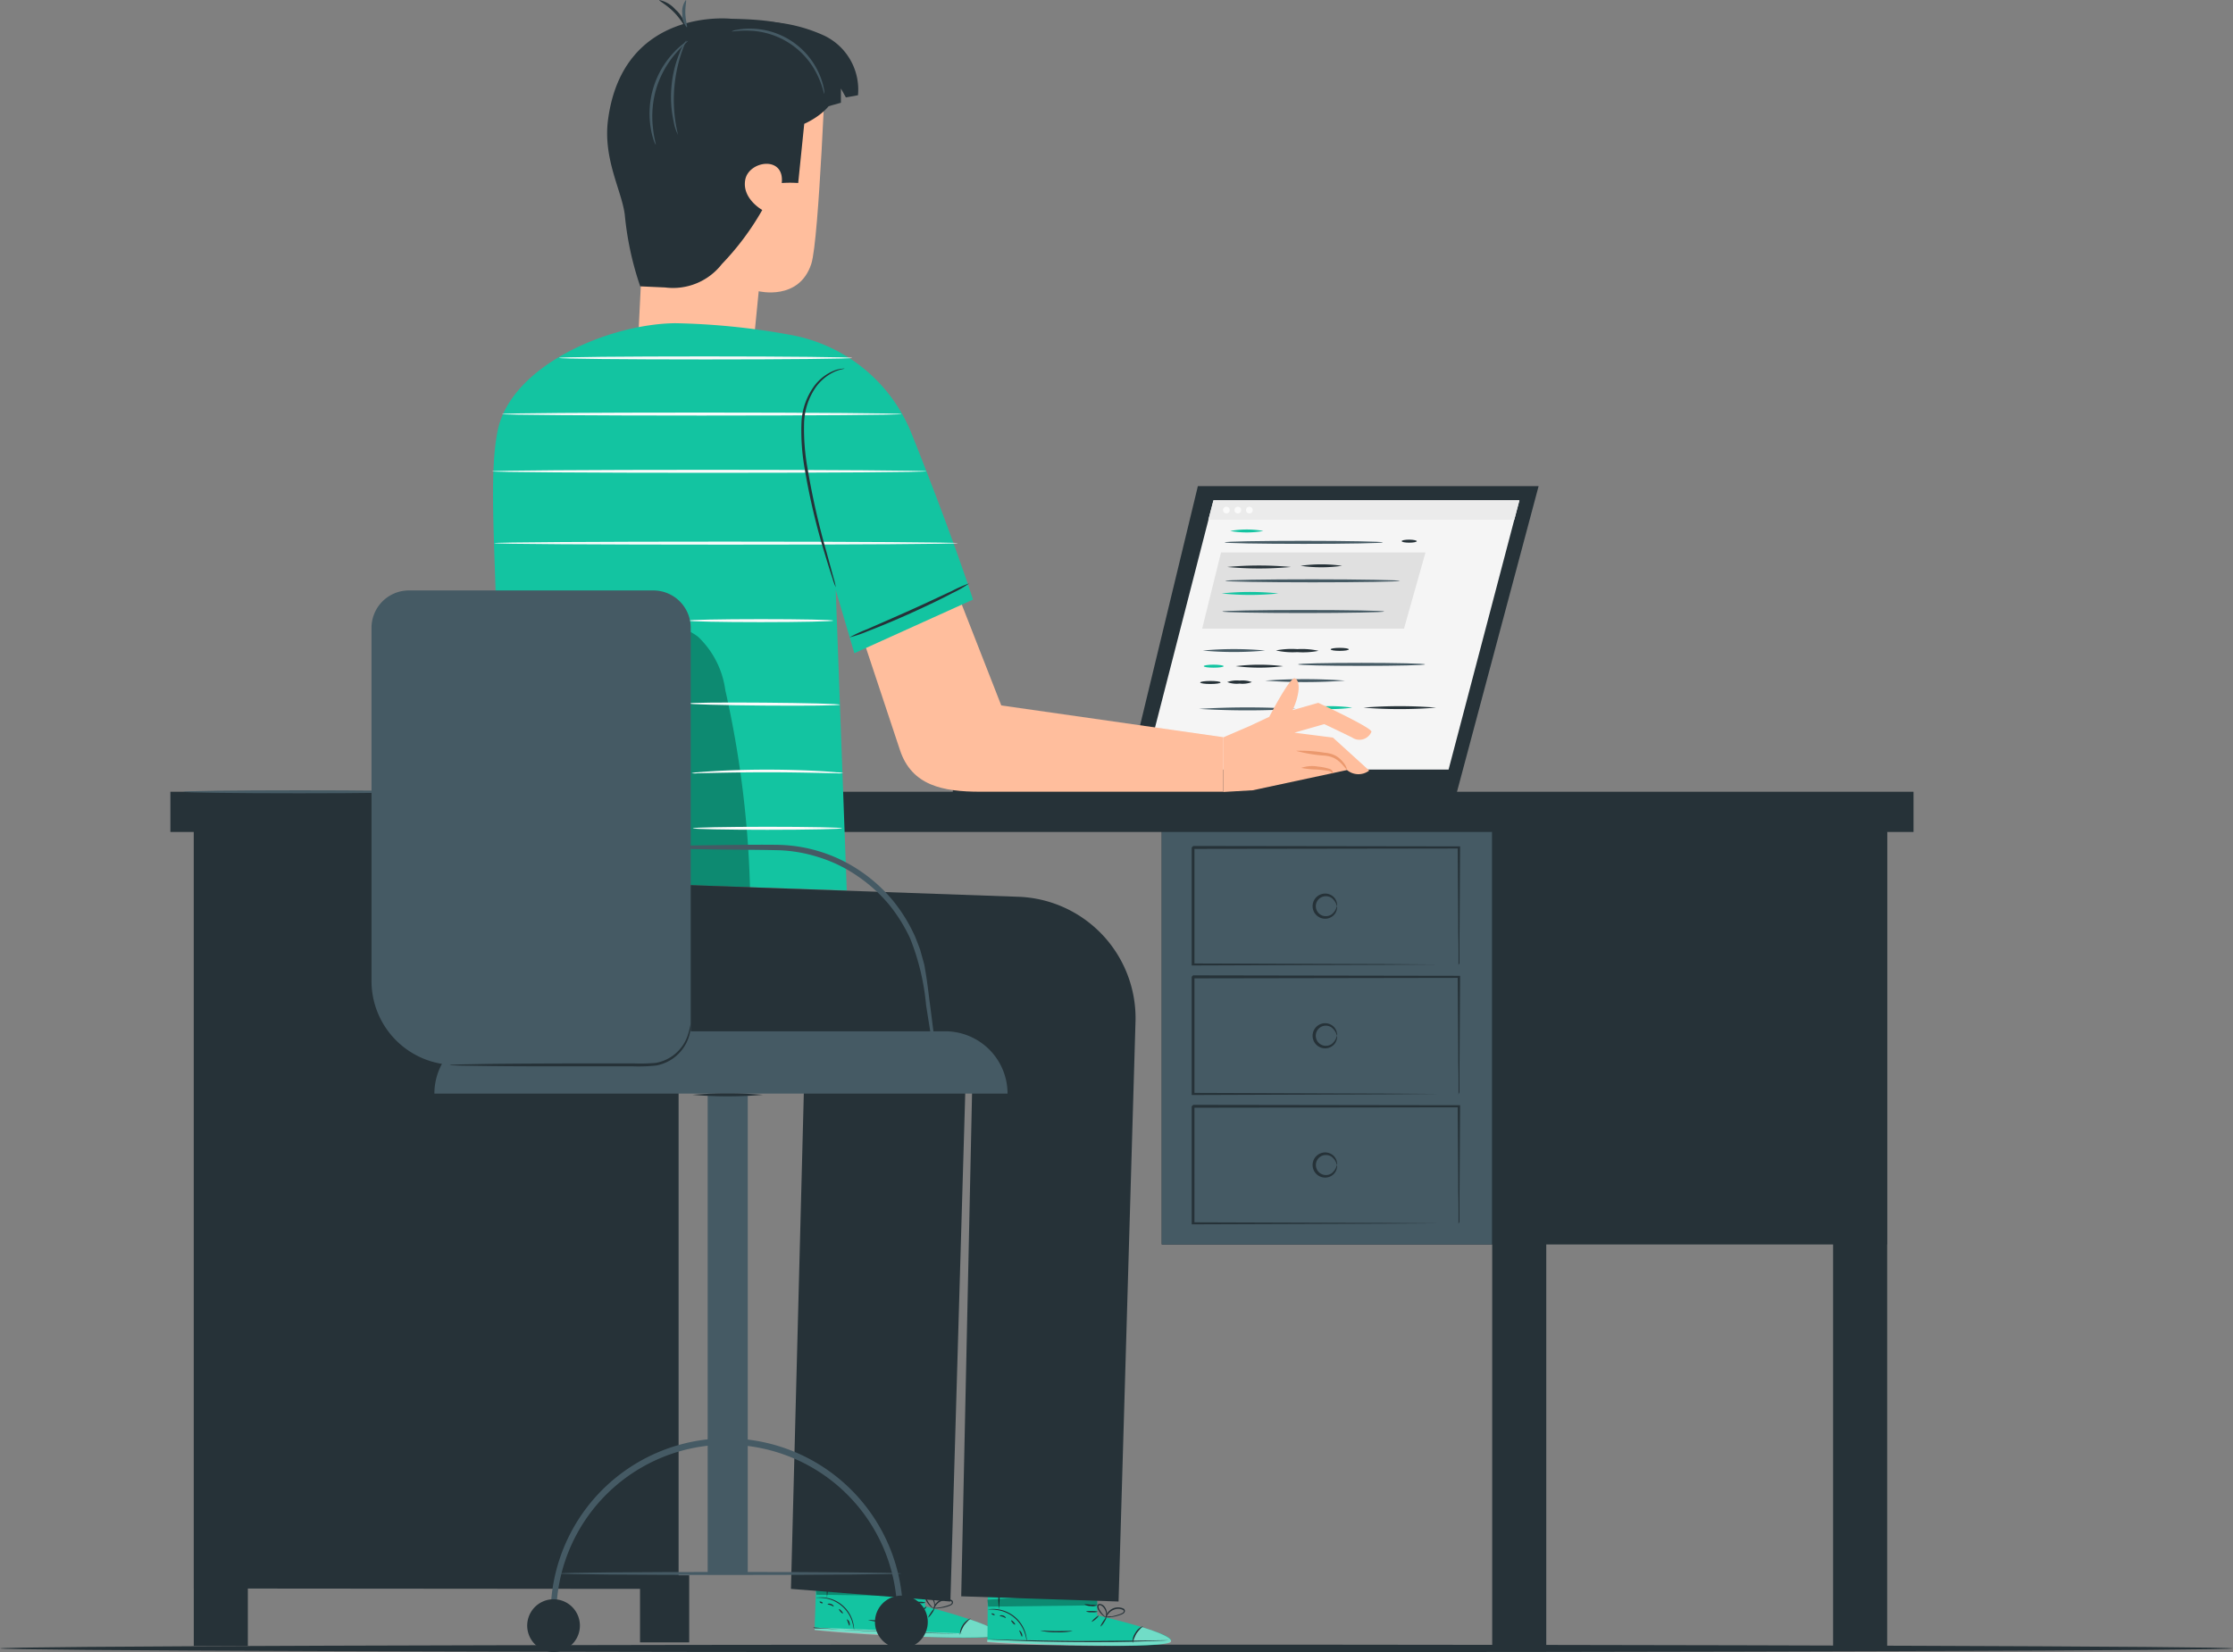 <svg xmlns="http://www.w3.org/2000/svg" width="147.714" height="109.321" viewBox="0 0 147.714 109.321"><rect x="0" y="0" width="147.714" height="109.321" fill="#808080" stroke="none"/><defs><style>.a{fill:#263238;}.b{fill:#f5f5f5;}.c{fill:#e0e0e0;}.d{fill:#455a64;}.e{fill:#13c4a1;}.f{fill:#ebebeb;}.g{fill:#fafafa;}.h{opacity:0.4;}.i{fill:#fff;}.j{opacity:0.3;}.k{fill:#ffbe9d;}.l{fill:#eb996e;}</style></defs><g transform="translate(-164.939 -175.58)"><g transform="translate(164.939 284.401)"><path class="a" d="M220.714,466.18c0,.144-33.075.25-73.857.25S73,466.324,73,466.18s33.067-.25,73.87-.25S220.714,466.045,220.714,466.18Z" transform="translate(-73 -465.93)"></path></g><g transform="translate(176.21 175.58)"><rect class="a" width="3.253" height="4.438" transform="translate(31.067 104.233)"></rect><rect class="a" width="28.863" height="1.405" transform="translate(80.622 52.452) rotate(180)"></rect><path class="a" d="M385.307,281.688l5.416-20.288h-22.54l-4.9,20.288Z" transform="translate(-300.214 -229.235)"></path><path class="b" d="M366.89,281.718h20.134l4.685-17.818H371.47Z" transform="translate(-302.471 -230.798)"></path><path class="c" d="M378.368,273.11l-1.248,5.045h13.35l1.424-5.045Z" transform="translate(-308.867 -236.557)"></path><path class="d" d="M391.557,271.167c0,.056-2.339.1-5.228.1s-5.228-.041-5.228-.1,2.339-.1,5.228-.1S391.557,271.115,391.557,271.167Z" transform="translate(-311.355 -235.281)"></path><path class="a" d="M385.756,275.517a22.861,22.861,0,0,1-4.216,0A22.861,22.861,0,0,1,385.756,275.517Z" transform="translate(-311.63 -238.001)"></path><path class="a" d="M397.234,275.307a9.7,9.7,0,0,1-2.744,0A9.7,9.7,0,0,1,397.234,275.307Z" transform="translate(-319.726 -237.869)"></path><path class="d" d="M392.756,277.957c0,.056-2.582.1-5.768.1s-5.768-.045-5.768-.1,2.582-.1,5.768-.1S392.756,277.912,392.756,277.957Z" transform="translate(-311.43 -239.526)"></path><path class="e" d="M384.308,280.186a17.961,17.961,0,0,1-3.748,0,17.958,17.958,0,0,1,3.748,0Z" transform="translate(-311.017 -240.92)"></path><path class="d" d="M391.39,283.377c0,.052-2.395.1-5.348.1s-5.352-.045-5.352-.1,2.395-.1,5.352-.1S391.39,283.321,391.39,283.377Z" transform="translate(-311.099 -242.915)"></path><path class="d" d="M381.353,290.269a22,22,0,0,1-4.123,0A22.013,22.013,0,0,1,381.353,290.269Z" transform="translate(-308.935 -247.224)"></path><path class="a" d="M392.962,290.27a5.391,5.391,0,0,1-1.413.086,5.041,5.041,0,0,1-1.409-.112,5.39,5.39,0,0,1,1.413-.086,5.04,5.04,0,0,1,1.409.112Z" transform="translate(-317.007 -247.206)"></path><path class="a" d="M401.006,290.057c0,.056-.27.1-.6.1s-.6-.041-.6-.1.27-.1.6-.1S401.006,290,401.006,290.057Z" transform="translate(-323.053 -247.091)"></path><path class="e" d="M378.716,293.027c0,.056-.3.1-.66.1s-.656-.041-.656-.1.3-.1.656-.1S378.716,292.975,378.716,293.027Z" transform="translate(-309.042 -248.948)"></path><path class="a" d="M386.171,293.027a12.7,12.7,0,0,1-3.141,0A12.7,12.7,0,0,1,386.171,293.027Z" transform="translate(-312.562 -248.948)"></path><path class="d" d="M402.452,292.707c0,.056-1.874.1-4.194.1s-4.2-.041-4.2-.1,1.874-.1,4.2-.1S402.452,292.655,402.452,292.707Z" transform="translate(-319.458 -248.748)"></path><path class="a" d="M378.119,295.9c0,.052-.3.1-.675.1s-.675-.045-.675-.1.3-.1.675-.1S378.119,295.841,378.119,295.9Z" transform="translate(-308.648 -250.742)"></path><path class="a" d="M383.17,295.819a1.743,1.743,0,0,1-.813.1,1.765,1.765,0,0,1-.817-.1,1.825,1.825,0,0,1,.817-.1A1.8,1.8,0,0,1,383.17,295.819Z" transform="translate(-311.63 -250.687)"></path><path class="d" d="M393.518,295.577a35.927,35.927,0,0,1-5.288,0,35.922,35.922,0,0,1,5.288,0Z" transform="translate(-315.813 -250.542)"></path><path class="d" d="M382.961,300.546a52.616,52.616,0,0,1-6.4,0,52.616,52.616,0,0,1,6.4,0Z" transform="translate(-308.517 -253.641)"></path><path class="e" d="M398.771,300.347a10.842,10.842,0,0,1-2.9,0A10.842,10.842,0,0,1,398.771,300.347Z" transform="translate(-320.589 -253.525)"></path><path class="a" d="M410.392,300.347a29.752,29.752,0,0,1-4.812,0A29.759,29.759,0,0,1,410.392,300.347Z" transform="translate(-326.66 -253.525)"></path><path class="a" d="M413.337,270.957c0,.056-.225.1-.5.1s-.5-.041-.5-.1.225-.1.5-.1S413.337,270.912,413.337,270.957Z" transform="translate(-330.886 -235.15)"></path><path class="e" d="M384.259,269.157a6.2,6.2,0,0,1-2.189,0A6.2,6.2,0,0,1,384.259,269.157Z" transform="translate(-311.961 -234.024)"></path><path class="f" d="M398.449,265.182H378.21l.341-1.282H398.79Z" transform="translate(-309.548 -230.798)"></path><circle class="g" cx="0.221" cy="0.221" r="0.221" transform="translate(69.633 33.529)"></circle><circle class="g" cx="0.221" cy="0.221" r="0.221" transform="translate(70.393 33.529)"></circle><circle class="g" cx="0.221" cy="0.221" r="0.221" transform="translate(71.154 33.529)"></circle><rect class="a" width="47.988" height="28.001" transform="translate(65.577 54.341)"></rect><rect class="d" width="21.862" height="28.001" transform="translate(65.577 54.341)"></rect><path class="a" d="M392.916,332.817a.594.594,0,0,1,0-.142v-.409c0-.375,0-.888-.019-1.555,0-1.353-.022-3.287-.037-5.671l.071.071-17.585.026.1-.1h0v7.769l-.09-.09,12.6.041,3.658.026h.041l-3.639.022-12.657.045h-.094v-7.807h0l.1-.1,17.585.026h.071v.071c-.019,2.4-.03,4.351-.041,5.712V332.7A.754.754,0,0,0,392.916,332.817Z" transform="translate(-307.704 -268.967)"></path><path class="a" d="M398.218,334.175a.975.975,0,0,0-.337-.54.682.682,0,0,0-.633-.079.667.667,0,0,0-.427.618.675.675,0,0,0,.427.618.693.693,0,0,0,.633-.082,1,1,0,0,0,.337-.54.285.285,0,0,1,0,.191.75.75,0,0,1-.266.457.813.813,0,0,1-.78.139.832.832,0,0,1,0-1.574.813.813,0,0,1,.78.135.749.749,0,0,1,.266.457C398.255,334.107,398.229,334.175,398.218,334.175Z" transform="translate(-321.052 -274.212)"></path><path class="a" d="M392.914,355.617a.68.68,0,0,1,0-.146v-.409c0-.375,0-.888-.019-1.555,0-1.349-.022-3.283-.038-5.671l.071.071-17.585.03.1-.1h0v7.773l-.09-.094,12.6.045,3.658.026h.041l-3.639.026-12.657.045h-.094v-7.818h0c-.023,0,.184-.187.1-.1l17.585.03h.071v.052c-.019,2.406-.03,4.355-.041,5.716v1.934A.514.514,0,0,0,392.914,355.617Z" transform="translate(-307.701 -283.203)"></path><path class="a" d="M398.218,357.042a1,1,0,0,0-.337-.528.666.666,0,1,0-.633,1.158.682.682,0,0,0,.633-.079.986.986,0,0,0,.337-.54.286.286,0,0,1,0,.191.75.75,0,0,1-.266.457.813.813,0,0,1-.78.139.832.832,0,0,1,0-1.574.813.813,0,0,1,.78.139.75.75,0,0,1,.266.457C398.255,356.974,398.229,357.042,398.218,357.042Z" transform="translate(-321.052 -288.518)"></path><path class="a" d="M392.916,378.507a.594.594,0,0,1,0-.142v-.409c0-.375,0-.888-.019-1.555,0-1.353-.022-3.287-.037-5.671l.071.071-17.585.026.1-.1h0V378.5l-.09-.09,12.6.041,3.658.026h.041l-3.639.022-12.657.045h-.094v-7.807h0l.1-.1,17.585.026h.071v.071c-.019,2.4-.03,4.351-.041,5.712v1.938A.331.331,0,0,0,392.916,378.507Z" transform="translate(-307.704 -297.533)"></path><path class="a" d="M398.218,379.871a.975.975,0,0,0-.337-.54.682.682,0,0,0-.633-.079.665.665,0,1,0,.633,1.158,1,1,0,0,0,.337-.54.286.286,0,0,1,0,.191.75.75,0,0,1-.266.457.813.813,0,0,1-.78.139.832.832,0,0,1,0-1.574.813.813,0,0,1,.78.135.75.75,0,0,1,.266.457C398.255,379.8,398.229,379.871,398.218,379.871Z" transform="translate(-321.052 -302.784)"></path><path class="a" d="M231.211,371.362l-32.071-.026V320.57h32.071Z" transform="translate(-197.592 -266.229)"></path><rect class="a" width="115.309" height="2.661" transform="translate(0 52.388)"></rect><rect class="a" width="3.576" height="53.858" transform="translate(1.548 55.049)"></rect><rect class="a" width="3.576" height="53.873" transform="translate(109.99 55.049)"></rect><rect class="a" width="3.576" height="53.873" transform="translate(87.439 55.049)"></rect><path class="d" d="M212.661,315.2c0,.052-3.437.1-7.676.1s-7.676-.045-7.676-.1,3.437-.1,7.676-.1S212.661,315.141,212.661,315.2Z" transform="translate(-196.448 -262.809)"></path><path class="e" d="M316.026,452.377l.09-3.849-7.215-.217-.191,5.622.446.041c1.986.172,10.119.727,11.457.375C322.113,453.943,316.026,452.377,316.026,452.377Z" transform="translate(-266.096 -346.093)"></path><g class="h" transform="translate(42.614 107.157)"><path class="i" d="M318.994,461.49s2.133.682,1.852,1.031-8.515.09-12.136-.337v-.161l9.606.375S318.563,461.494,318.994,461.49Z" transform="translate(-308.71 -461.49)"></path></g><path class="a" d="M308.45,462.89h.124l.375.034,1.308.1c1.106.075,2.624.154,4.325.21s3.223.067,4.333.064h0c-1.106,0-2.624-.037-4.329-.09s-3.219-.124-4.325-.184l-1.312-.067h-.375Z" transform="translate(-265.934 -355.208)"></path><path class="a" d="M334.36,462.366a2.869,2.869,0,0,1,.266-.618,3.12,3.12,0,0,1,.461-.487A1.169,1.169,0,0,0,334.36,462.366Z" transform="translate(-282.132 -354.189)"></path><path class="a" d="M328.765,460.177a.966.966,0,0,0,.236-.27.825.825,0,0,0,.165-.319c-.019-.011-.127.1-.236.27S328.746,460.162,328.765,460.177Z" transform="translate(-278.633 -353.144)"></path><path class="a" d="M327.237,459.629a1.138,1.138,0,0,0,.259-.165c.127-.109.217-.21.2-.229s-.131.056-.259.165S327.222,459.61,327.237,459.629Z" transform="translate(-277.679 -352.922)"></path><path class="a" d="M326.31,458.386a.917.917,0,0,0,.375.06.821.821,0,0,0,.375-.03.937.937,0,0,0-.375-.06C326.479,458.349,326.31,458.36,326.31,458.386Z" transform="translate(-277.1 -352.372)"></path><path class="a" d="M326,457.15a.768.768,0,0,0,.416.135.75.75,0,0,0,.435-.045,2.019,2.019,0,0,0-.427-.041A1.909,1.909,0,0,0,326,457.15Z" transform="translate(-276.906 -351.62)"></path><path class="a" d="M329.48,458.453a1.372,1.372,0,0,0,.461,0,2.93,2.93,0,0,0,.5-.094,1.423,1.423,0,0,0,.285-.109.247.247,0,0,0,.12-.139.18.18,0,0,0-.064-.187.854.854,0,0,0-1.061.214.87.87,0,0,0-.161.307.313.313,0,0,0,0,.124,1.325,1.325,0,0,1,.225-.375.821.821,0,0,1,.4-.244.749.749,0,0,1,.555.052c.071.056.037.142-.045.191a1.589,1.589,0,0,1-.262.1,3.473,3.473,0,0,1-.483.112C329.675,458.442,329.48,458.438,329.48,458.453Z" transform="translate(-279.082 -352.042)"></path><path class="a" d="M328.823,458.051a.453.453,0,0,0,.064-.319.75.75,0,0,0-.116-.345.465.465,0,0,0-.375-.247.184.184,0,0,0-.15.21.517.517,0,0,0,.075.21,1.275,1.275,0,0,0,.21.285.716.716,0,0,0,.259.2,2.755,2.755,0,0,1-.214-.24,1.59,1.59,0,0,1-.184-.281c-.06-.1-.1-.277.019-.3s.229.112.3.206a.749.749,0,0,1,.124.307A1.5,1.5,0,0,1,328.823,458.051Z" transform="translate(-278.309 -351.614)"></path><path class="a" d="M309,457.6c0,.019.21,0,.532.037a2.249,2.249,0,0,1,1.844,1.563,5.337,5.337,0,0,1,.12.521.375.375,0,0,0,0-.146,2.455,2.455,0,0,0-.067-.375,2.193,2.193,0,0,0-1.9-1.608,1.973,1.973,0,0,0-.4,0,.559.559,0,0,0-.135.007Z" transform="translate(-266.277 -351.891)"></path><path class="a" d="M311.006,449.68a13.6,13.6,0,0,0-.109,1.48,13.274,13.274,0,0,0-.019,1.5,13.488,13.488,0,0,0,.109-1.48A12.286,12.286,0,0,0,311.006,449.68Z" transform="translate(-267.444 -346.95)"></path><path class="a" d="M318.17,461.579a4.038,4.038,0,0,0,1.049.139,4.193,4.193,0,0,0,1.057-.052c0-.026-.472,0-1.053-.034S318.174,461.557,318.17,461.579Z" transform="translate(-272.011 -354.385)"></path><path class="a" d="M314.4,461.467s.034.1.079.21.067.21.094.206.041-.112,0-.236S314.415,461.452,314.4,461.467Z" transform="translate(-269.654 -354.317)"></path><path class="a" d="M313,459.656a.481.481,0,0,0,.1.172c.071.079.146.127.165.109s-.026-.09-.1-.169S313.03,459.641,313,459.656Z" transform="translate(-268.778 -353.185)"></path><path class="a" d="M311,458.727c0,.026.1.026.206.067s.18.1.2.082-.038-.116-.169-.165S311,458.7,311,458.727Z" transform="translate(-267.528 -352.582)"></path><path class="a" d="M309.58,458.332c0,.022.034.06.09.086s.116.026.124,0-.03-.064-.09-.086S309.591,458.309,309.58,458.332Z" transform="translate(-266.64 -352.348)"></path><g class="j" transform="translate(42.696 104.751)"><path d="M308.971,455.838l7.211.1.015-.87-7.267.307Z" transform="translate(-308.93 -455.07)"></path></g><path class="e" d="M346.48,454.289v-3.853l-7.219-.026-.041,5.622.446.03c1.99.116,10.119.457,11.465.06C352.608,455.691,346.48,454.289,346.48,454.289Z" transform="translate(-285.171 -347.406)"></path><g class="h" transform="translate(54.034 107.674)"><path class="i" d="M349.446,462.87s2.148.63,1.874.982-8.508.319-12.14,0v-.161l9.61.124S349.026,462.889,349.446,462.87Z" transform="translate(-339.18 -462.87)"></path></g><path class="a" d="M338.92,465h.124l.356.022,1.312.064c1.106.045,2.624.086,4.329.094s3.223,0,4.333-.049l1.312-.049.356-.022h-.356l-1.312.019c-1.124,0-2.642.034-4.333.026s-3.219-.041-4.329-.067L339.4,465Z" transform="translate(-284.984 -356.528)"></path><path class="a" d="M364.848,463.768a2.722,2.722,0,0,1,.247-.626,2.911,2.911,0,0,1,.45-.5.967.967,0,0,0-.525.457A.952.952,0,0,0,364.848,463.768Z" transform="translate(-301.19 -355.052)"></path><path class="a" d="M359.183,461.738a1.042,1.042,0,0,0,.229-.277c.109-.165.172-.307.154-.322s-.124.112-.229.277S359.161,461.723,359.183,461.738Z" transform="translate(-297.65 -354.112)"></path><path class="a" d="M357.627,461.23a1.176,1.176,0,0,0,.255-.169c.124-.109.214-.217.2-.236s-.131.06-.255.169S357.612,461.211,357.627,461.23Z" transform="translate(-296.679 -353.916)"></path><path class="a" d="M356.65,460.027a.906.906,0,0,0,.375.049.862.862,0,0,0,.375-.037c0-.026-.165-.049-.375-.049S356.65,459.994,356.65,460.027Z" transform="translate(-296.069 -353.395)"></path><path class="a" d="M356.32,458.8a.75.75,0,0,0,.42.124.686.686,0,0,0,.435-.056,2.628,2.628,0,0,0-.427-.03A2.414,2.414,0,0,0,356.32,458.8Z" transform="translate(-295.862 -352.651)"></path><path class="a" d="M359.85,459.993a1.24,1.24,0,0,0,.461,0,2.382,2.382,0,0,0,.495-.109,1.244,1.244,0,0,0,.285-.112.258.258,0,0,0,.116-.146.184.184,0,0,0-.071-.184.851.851,0,0,0-1.053.244.927.927,0,0,0-.154.307.278.278,0,0,0,0,.127,1.3,1.3,0,0,1,.214-.375.855.855,0,0,1,.4-.259.724.724,0,0,1,.551.041c.075.056.045.142-.037.191a1.3,1.3,0,0,1-.259.109,3.5,3.5,0,0,1-.48.124A1.966,1.966,0,0,0,359.85,459.993Z" transform="translate(-298.069 -352.997)"></path><path class="a" d="M359.182,459.629a.484.484,0,0,0,.052-.322.75.75,0,0,0-.124-.341.472.472,0,0,0-.375-.236.18.18,0,0,0-.142.214.506.506,0,0,0,.079.206,1.379,1.379,0,0,0,.217.281c.142.142.259.2.262.187s-.09-.082-.217-.229a1.816,1.816,0,0,1-.195-.281c-.064-.1-.1-.274,0-.292s.232.1.3.195a.75.75,0,0,1,.131.3,1.883,1.883,0,0,1,.008.315Z" transform="translate(-297.281 -352.608)"></path><path class="a" d="M339.33,459.675a2.721,2.721,0,0,1,.532.022,2.282,2.282,0,0,1,1.162.483,2.309,2.309,0,0,1,.723,1.031c.109.307.12.517.135.513a.491.491,0,0,0,0-.146,2.23,2.23,0,0,0-2.41-1.934C339.379,459.656,339.33,459.667,339.33,459.675Z" transform="translate(-285.24 -353.174)"></path><path class="a" d="M341.222,451.73a12.587,12.587,0,0,0-.067,1.5,11.838,11.838,0,0,0,.019,1.5,13.648,13.648,0,0,0,.067-1.5A11.877,11.877,0,0,0,341.222,451.73Z" transform="translate(-286.371 -348.231)"></path><path class="a" d="M348.6,463.448a4.1,4.1,0,0,0,1.053.109,4.154,4.154,0,0,0,1.057-.082c0-.023-.476,0-1.057,0S348.6,463.422,348.6,463.448Z" transform="translate(-291.036 -355.553)"></path><path class="a" d="M344.82,463.427a2.055,2.055,0,0,0,.086.21c.045.109.075.206.1.2s.037-.112-.019-.236S344.839,463.412,344.82,463.427Z" transform="translate(-288.672 -355.543)"></path><path class="a" d="M343.4,461.653c-.019,0,.03.09.1.169s.146.124.165.1-.03-.09-.1-.169S343.422,461.634,343.4,461.653Z" transform="translate(-287.784 -354.432)"></path><path class="a" d="M341.379,460.775c0,.026.1.026.206.064s.184.094.2.079-.041-.116-.172-.161S341.372,460.753,341.379,460.775Z" transform="translate(-286.521 -353.862)"></path><path class="a" d="M339.93,460.425c0,.022.034.06.094.086s.116.022.124,0-.034-.06-.094-.082S339.956,460.4,339.93,460.425Z" transform="translate(-285.615 -353.658)"></path><g class="j" transform="translate(54.045 105.35)"><path d="M339.266,457.626l7.211-.086-.008-.87-7.26.5Z" transform="translate(-339.21 -456.67)"></path></g><path class="k" d="M316.07,279.463l2.89,8.7c.78,2.35,2.833,2.755,5.311,2.755h16.075v-3.609l-14.684-2.1-3.5-8.943Z" transform="translate(-270.698 -238.532)"></path><path class="k" d="M382.609,298.467l1.274-.6s1.375-2.657,1.69-2.549.409.888-.142,2.106l1.694-.483s3.673,1.7,3.512,1.926a.858.858,0,0,1-1.263.375c-.8-.4-1.852-.892-1.852-.892l-1.979.566,2.552.326,2.4,2.181a1.176,1.176,0,0,1-1.469-.034l-6.237,1.338-1.953.112v-3.609Z" transform="translate(-311.192 -250.437)"></path><path class="l" d="M397.057,309.38c-.026,0-.142-.169-.375-.412a1.906,1.906,0,0,0-.453-.352,1.837,1.837,0,0,0-.675-.176,9.48,9.48,0,0,1-1.874-.319,9.427,9.427,0,0,1,1.9.127,1.813,1.813,0,0,1,.75.214,1.725,1.725,0,0,1,.469.416A1.084,1.084,0,0,1,397.057,309.38Z" transform="translate(-319.22 -258.442)"></path><path class="l" d="M396.651,311.326c-.026,0-.045-.127-.217-.165s-.465-.067-.75-.1a6.634,6.634,0,0,1-1.094-.109,2.2,2.2,0,0,1,1.124-.086,3.45,3.45,0,0,1,.783.161.307.307,0,0,1,.187.2C396.685,311.3,396.663,311.33,396.651,311.326Z" transform="translate(-319.789 -260.141)"></path><path class="k" d="M278.4,186.607l-.873,17.683L285.1,205l.42-4.273s2.669.66,3.478-1.81c.521-1.578.982-13.939.982-13.939Z" transform="translate(-246.602 -181.457)"></path><path class="a" d="M287.224,183.179c.21,1.657-2.1,2.624-2.1,2.624l-.4,3.917a7.627,7.627,0,0,0-1.087,0c.195-1.836-2.174-1.477-2.414-.225s1.124,2.009,1.124,2.009a17.928,17.928,0,0,1-2.672,3.579,4.093,4.093,0,0,1-3.748,1.548l-1.653-.075a20.576,20.576,0,0,1-1.023-4.752c-.206-1.6-1.462-3.71-1.1-6.319,1.012-7.417,8.118-6.634,8.118-6.634C283.975,178.929,286.737,179.341,287.224,183.179Z" transform="translate(-243.194 -177.61)"></path><path class="a" d="M298,179.4a10.238,10.238,0,0,1,4.677.937,3.962,3.962,0,0,1,2.208,3.932l-.8.146-.33-.592v.944l-1.409.394a10.326,10.326,0,0,0-1.252-3.414" transform="translate(-259.4 -177.968)"></path><path class="d" d="M279.981,189.656a.955.955,0,0,1-.124-.277,4.761,4.761,0,0,1-.2-.806,5.892,5.892,0,0,1,1.578-5.071,4.579,4.579,0,0,1,.618-.551.922.922,0,0,1,.262-.161c.019.026-.326.285-.78.8a6.466,6.466,0,0,0-1.3,2.316,6.532,6.532,0,0,0-.232,2.646C279.872,189.24,280.015,189.645,279.981,189.656Z" transform="translate(-247.88 -180.088)"></path><path class="d" d="M283.851,188.95a3.073,3.073,0,0,1-.3-.907,7.546,7.546,0,0,1-.146-2.3,7.664,7.664,0,0,1,.54-2.249,3.035,3.035,0,0,1,.453-.843,9.781,9.781,0,0,0-.551,6.3Z" transform="translate(-250.259 -180)"></path><path class="d" d="M300.2,184.95c-.037,0-.1-.457-.409-1.124a5.172,5.172,0,0,0-4.524-3.051c-.75-.034-1.2.079-1.2.045a.99.99,0,0,1,.315-.1,4.338,4.338,0,0,1,.892-.082,5,5,0,0,1,4.647,3.145,4.317,4.317,0,0,1,.251.858A.937.937,0,0,1,300.2,184.95Z" transform="translate(-256.937 -178.743)"></path><path class="a" d="M281.288,175.58a1.968,1.968,0,0,1,1.087.645,1.93,1.93,0,0,1,.637,1.091c-.052.022-.3-.48-.776-.956S281.262,175.636,281.288,175.58Z" transform="translate(-248.951 -175.58)"></path><path class="d" d="M285.593,175.6c.056.019-.06.416-.037.907s.157.873.1.9a1.267,1.267,0,0,1-.3-.892,1.252,1.252,0,0,1,.232-.914Z" transform="translate(-251.49 -175.593)"></path><path class="e" d="M274.634,250.289l1.233,4.186,7.848-3.549c-.281-.877-1.582-4.782-4.063-10.981a10.655,10.655,0,0,0-8.137-6.555,46.638,46.638,0,0,0-7.5-.75c-4.4.049-10.869,2.8-11.746,7.121-.667,3.291-.026,9.1-.026,16.165l.573,13.493,22.548.75Z" transform="translate(-230.622 -211.254)"></path><g class="j" transform="translate(21.637 41.304)"><path d="M252.74,286.034c2.743.562,5.558,0,8.354-.169,1.694-.1,3.576-.285,4.917.75a5.957,5.957,0,0,1,1.8,3.527,67.2,67.2,0,0,1,1.642,13.47l-13.571.825Z" transform="translate(-252.74 -285.784)"></path></g><path class="g" d="M279.962,248.517c0,.056-5.922.1-13.223.1s-13.219-.041-13.219-.1,5.918-.1,13.219-.1S279.962,248.465,279.962,248.517Z" transform="translate(-231.591 -221.12)"></path><path class="g" d="M280.507,258.627c0,.052-6.439.1-14.373.1s-14.373-.045-14.373-.1,6.431-.1,14.373-.1S280.507,258.575,280.507,258.627Z" transform="translate(-230.491 -227.441)"></path><path class="g" d="M282.833,271.307c0,.056-6.866.1-15.336.1s-15.337-.041-15.337-.1,6.866-.1,15.337-.1S282.833,271.255,282.833,271.307Z" transform="translate(-230.741 -235.369)"></path><path class="g" d="M296.013,284.987c0,.052-2.148.1-4.79.1s-4.794-.045-4.794-.1,2.144-.1,4.794-.1S296.013,284.931,296.013,284.987Z" transform="translate(-252.167 -243.921)"></path><path class="g" d="M296.439,299.754c0,.052-2.249.079-5.015.056s-5.015-.082-5.015-.139,2.249-.079,5.015-.056S296.439,299.691,296.439,299.754Z" transform="translate(-252.154 -253.123)"></path><path class="g" d="M297.026,311.675a1.5,1.5,0,0,1-.394.019l-1.076-.022c-.907-.019-2.159-.045-3.542-.045s-2.624.022-3.542.041l-1.076.022a1.538,1.538,0,0,1-.4,0,1.5,1.5,0,0,1,.394-.06c.251-.026.618-.052,1.072-.079.907-.056,2.163-.1,3.549-.1s2.642.049,3.546.1c.453.026.821.056,1.076.082A1.622,1.622,0,0,1,297.026,311.675Z" transform="translate(-252.523 -260.527)"></path><path class="g" d="M297.086,321.647c0,.052-2.211.1-4.94.1s-4.936-.045-4.936-.1,2.208-.1,4.936-.1S297.086,321.591,297.086,321.647Z" transform="translate(-252.654 -266.842)"></path><path class="g" d="M283.008,238.607c0,.056-4.34.1-9.692.1s-9.7-.041-9.7-.1,4.34-.1,9.7-.1S283.008,238.555,283.008,238.607Z" transform="translate(-237.906 -214.924)"></path><path class="a" d="M309.232,240.643c0,.022-.225.034-.6.18a3.167,3.167,0,0,0-1.3,1.053,4.4,4.4,0,0,0-.776,2.35,14.764,14.764,0,0,0,.24,3.088,50.224,50.224,0,0,0,1.259,5.528c.184.678.337,1.237.453,1.66a4.475,4.475,0,0,1,.146.615,3.552,3.552,0,0,1-.217-.592c-.127-.375-.307-.948-.517-1.645a43.472,43.472,0,0,1-1.312-5.536,14.539,14.539,0,0,1-.225-3.133,4.445,4.445,0,0,1,.847-2.417,3.062,3.062,0,0,1,1.383-1.042,2.277,2.277,0,0,1,.461-.1A.551.551,0,0,1,309.232,240.643Z" transform="translate(-264.636 -216.256)"></path><path class="a" d="M322.8,278.57a7.366,7.366,0,0,1-1.106.637c-.7.375-1.675.843-2.77,1.338s-2.1.907-2.833,1.188a7.828,7.828,0,0,1-1.207.409,8.623,8.623,0,0,1,1.154-.536c.72-.315,1.717-.75,2.807-1.237s2.073-.956,2.785-1.286a9.4,9.4,0,0,1,1.169-.513Z" transform="translate(-269.954 -239.97)"></path><path class="a" d="M272.8,331.36l26.94.952a8.039,8.039,0,0,1,7.751,8.155l-1.124,38.476-10.408-.345.776-36.025-23.938-.63Z" transform="translate(-243.645 -272.975)"></path><path class="a" d="M243.11,331.36l26.944.952a8.039,8.039,0,0,1,7.751,8.155l-1.124,38.476-10.547-.836.922-35.534-23.938-.63Z" transform="translate(-225.083 -272.975)"></path><rect class="d" width="2.65" height="31.749" transform="translate(35.542 72.361)"></rect><path class="d" d="M230.51,282.3v23.372a5.551,5.551,0,0,0,5.551,5.551h15.565V282.3a2.474,2.474,0,0,0-2.474-2.474H232.984A2.474,2.474,0,0,0,230.51,282.3Z" transform="translate(-217.205 -240.758)"></path><path class="d" d="M279.509,361.773h-37.9a4.123,4.123,0,0,1,4.123-4.123H275.4a4.123,4.123,0,0,1,4.123,4.123Z" transform="translate(-224.145 -289.412)"></path><path class="a" d="M260.26,356.22a1.15,1.15,0,0,1,0,.18,2.408,2.408,0,0,1-.064.51,2.8,2.8,0,0,1-2.219,2.11,10.83,10.83,0,0,1-1.5.056h-3.407c-2.417,0-4.606,0-6.188-.022l-1.874-.026-.51-.019a1.014,1.014,0,0,1-.18-.019.592.592,0,0,1,.18-.023l.51-.019,1.874-.034c1.582-.019,3.77-.03,6.188-.034h3.4a11.7,11.7,0,0,0,1.473-.034,2.7,2.7,0,0,0,1.147-.487,2.747,2.747,0,0,0,1.023-1.5A5.429,5.429,0,0,0,260.26,356.22Z" transform="translate(-225.839 -288.518)"></path><path class="a" d="M291.821,368.688a27.809,27.809,0,0,1-4.651,0,27.792,27.792,0,0,1,4.651,0Z" transform="translate(-252.629 -296.244)"></path><path class="d" d="M298.154,339.482a6.339,6.339,0,0,1-.232-1.124c-.127-.72-.3-1.765-.5-3.055a15.691,15.691,0,0,0-1.053-4.4,10.667,10.667,0,0,0-1.405-2.249,10.221,10.221,0,0,0-2.114-1.9,9.372,9.372,0,0,0-2.564-1.233,9.689,9.689,0,0,0-2.624-.453c-1.713-.038-3.279-.03-4.584-.056s-2.365-.037-3.1-.06a6.066,6.066,0,0,1-1.124-.079,6.343,6.343,0,0,1,1.124-.075c.731-.022,1.788-.045,3.1-.06s2.856-.049,4.595-.026a10.018,10.018,0,0,1,5.382,1.72,10.206,10.206,0,0,1,2.189,1.983,10.766,10.766,0,0,1,1.443,2.346c.086.2.157.4.236.6l.112.3c.026.1.056.2.082.3.056.2.112.4.165.592s.071.393.109.585c.131.768.2,1.473.292,2.125.165,1.293.3,2.346.375,3.07A6.374,6.374,0,0,1,298.154,339.482Z" transform="translate(-247.434 -268.811)"></path><path class="d" d="M285.431,441.562h-.375a11.277,11.277,0,1,0-22.553,0h-.373a11.651,11.651,0,1,1,23.3,0Z" transform="translate(-236.974 -334.589)"></path><path class="a" d="M261.463,459.667a1.743,1.743,0,1,1-.51-1.236A1.747,1.747,0,0,1,261.463,459.667Z" transform="translate(-234.373 -352.101)"></path><path class="a" d="M322.863,459.026a1.747,1.747,0,1,1-1.747-1.747A1.747,1.747,0,0,1,322.863,459.026Z" transform="translate(-272.761 -351.701)"></path><path class="d" d="M286.225,453.2c0,.056-5.071.1-11.322.1s-11.322-.045-11.322-.1,5.067-.1,11.322-.1S286.225,453.145,286.225,453.2Z" transform="translate(-237.881 -349.088)"></path></g></g></svg>